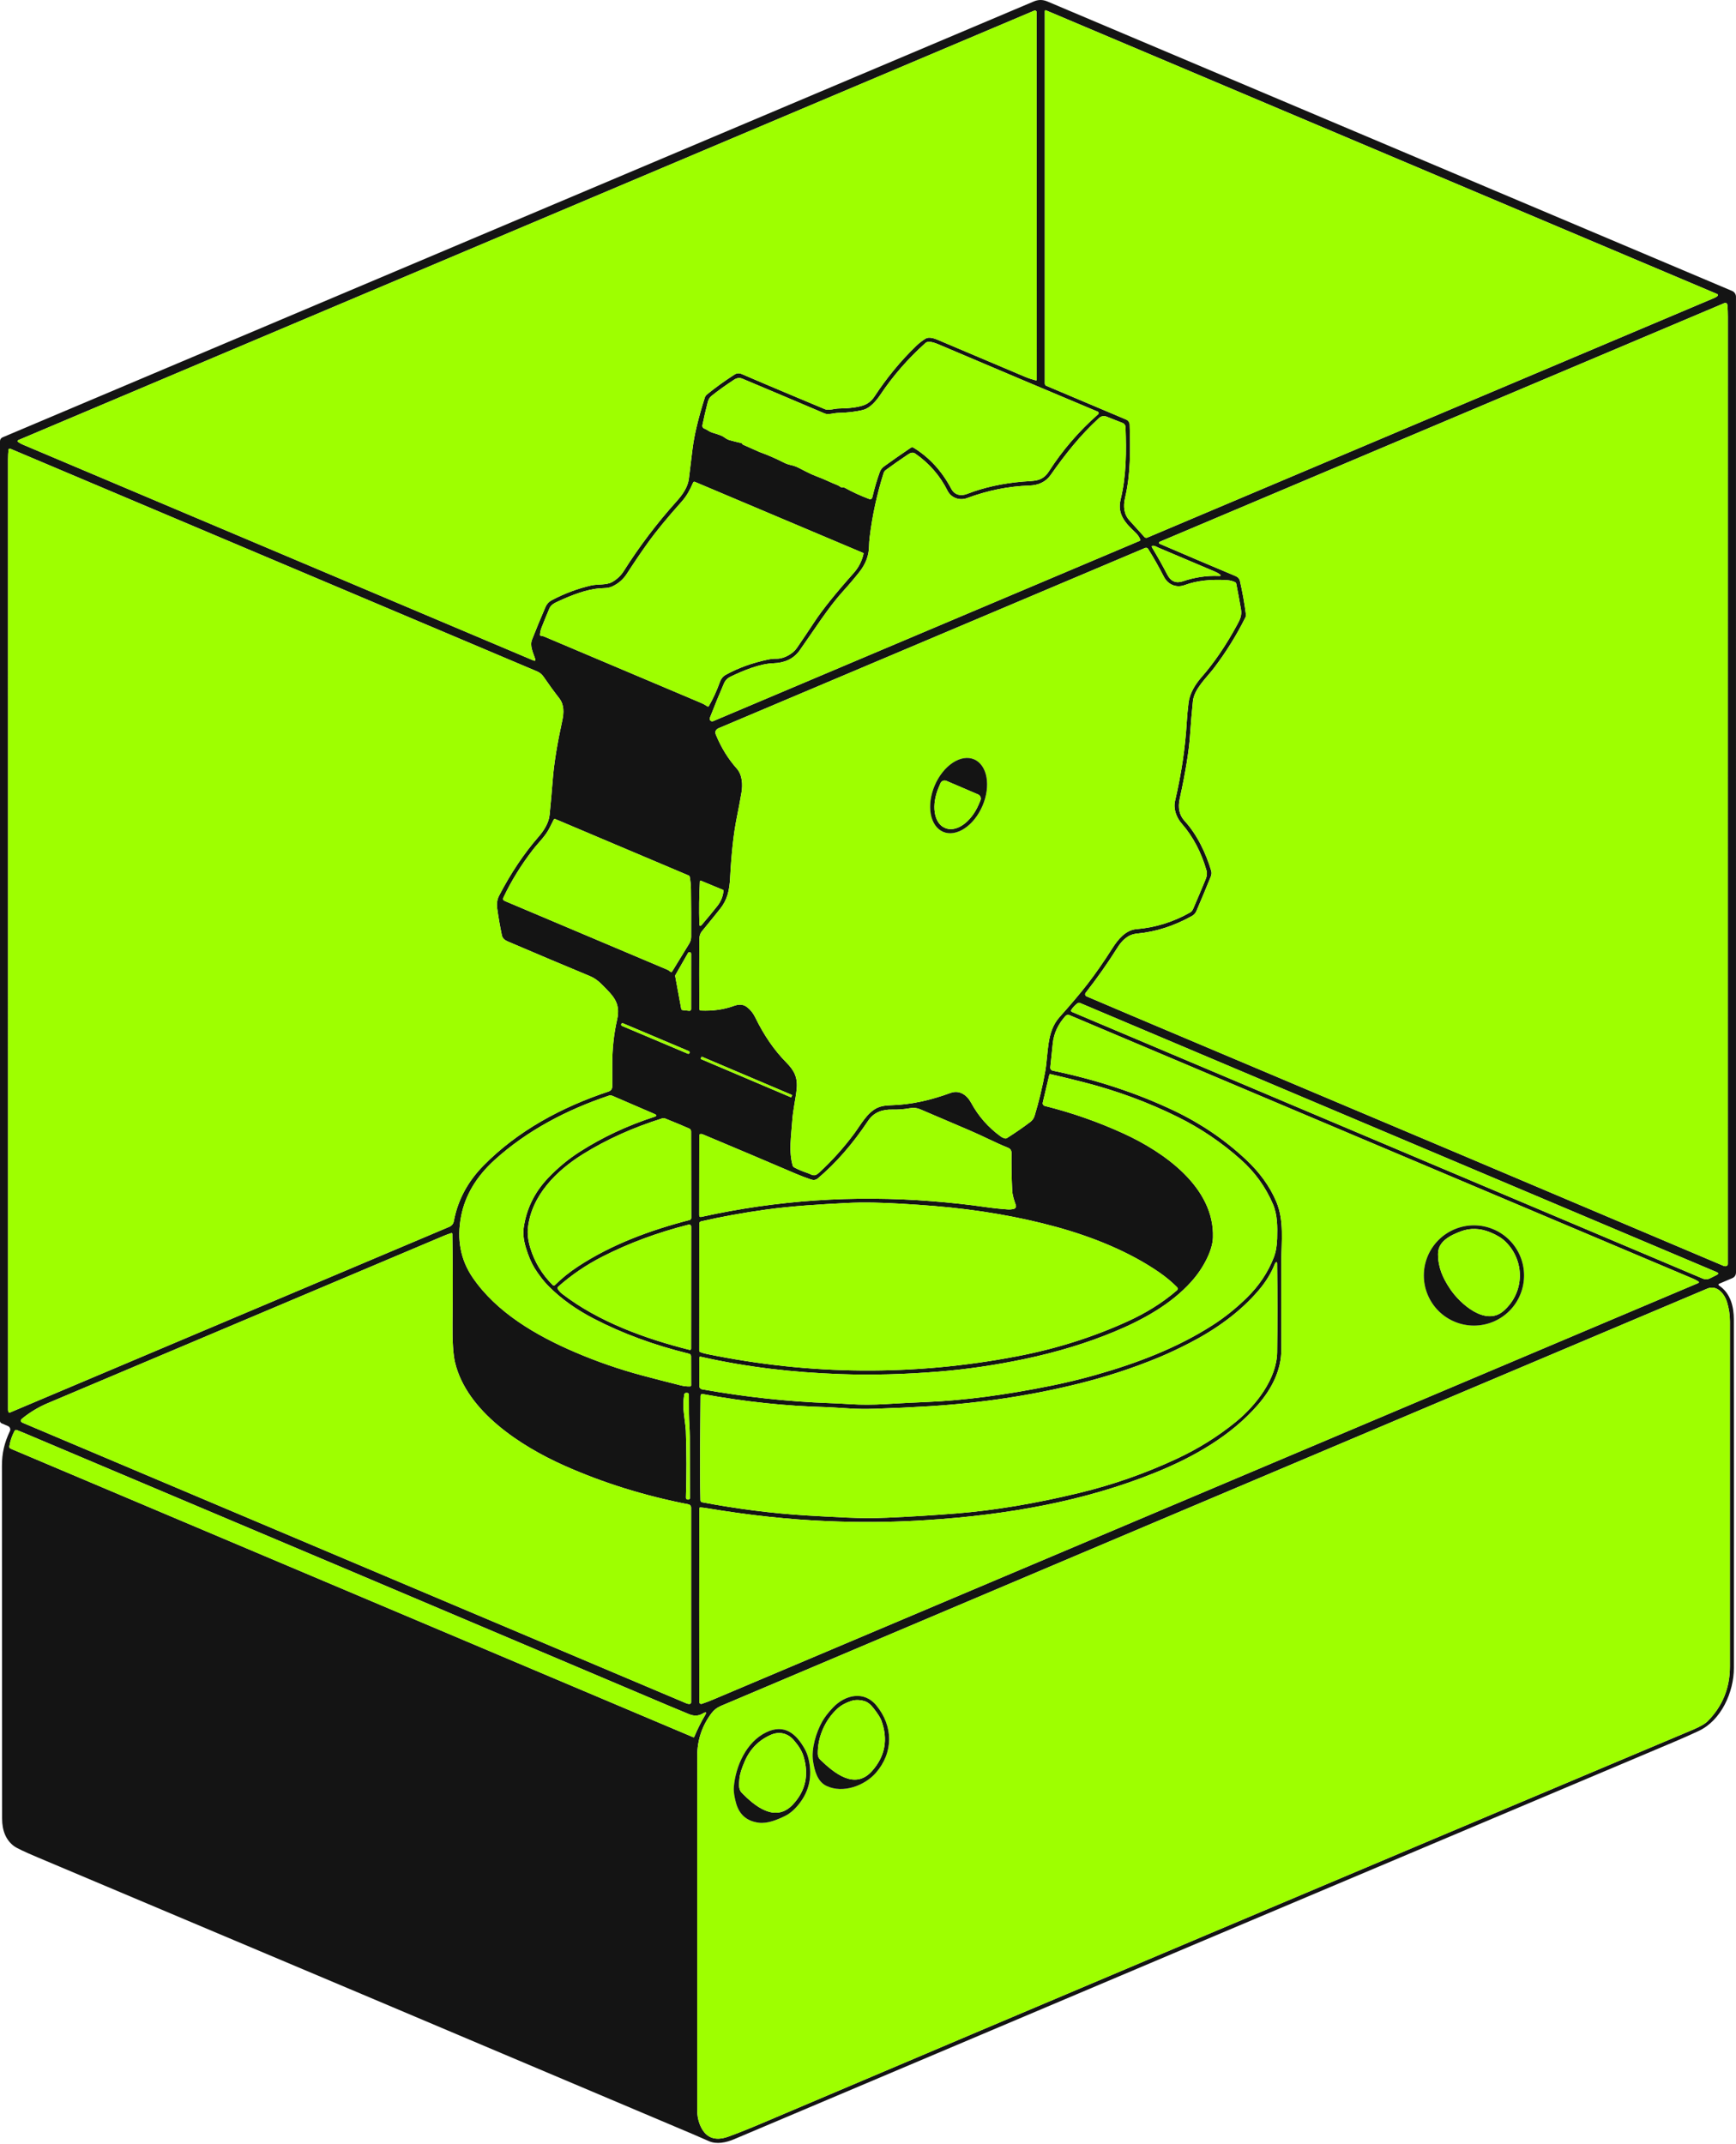 <?xml version="1.0" encoding="UTF-8"?> <svg xmlns="http://www.w3.org/2000/svg" width="230" height="284" viewBox="0 0 230 284" fill="none"> <path d="M227.778 170.303C229.28 171.321 229.716 173.085 229.716 174.817C229.73 189.647 229.732 205.021 229.722 220.939C229.719 224.15 228.037 227.893 225.065 229.285C224.018 229.776 222.907 230.269 221.735 230.763C180.257 248.259 138.769 265.794 97.27 283.367C96.191 283.822 94.94 284.08 93.904 283.619C93.151 283.282 92.44 282.972 91.77 282.69C62.414 270.259 33.492 258.043 5.004 246.041C3.244 245.3 2.192 244.799 1.847 244.539C0.801 243.748 0.278 242.528 0.278 240.879C0.273 224.501 0.266 208.938 0.257 194.189C0.254 192.491 0.581 191.11 1.312 189.573C1.341 189.513 1.357 189.447 1.36 189.38C1.363 189.314 1.352 189.247 1.329 189.185C1.305 189.122 1.269 189.065 1.223 189.017C1.177 188.968 1.122 188.93 1.06 188.904L0.206 188.537C0.145 188.511 0.093 188.467 0.056 188.412C0.02 188.357 5.91889e-05 188.292 8.56578e-08 188.226V58.436C-5.96807e-05 58.329 0.031 58.225 0.09 58.137C0.148 58.048 0.232 57.979 0.329 57.938C45.984 38.648 91.535 19.396 136.982 0.185C137.567 -0.063 138.159 -0.062 138.757 0.19C168.932 12.951 199.176 25.735 229.489 38.542C229.639 38.605 229.768 38.712 229.858 38.849C229.949 38.986 229.997 39.146 229.997 39.311C229.992 82.245 229.993 125.318 230 168.531C230 168.916 229.824 169.181 229.473 169.326C228.926 169.549 228.369 169.786 227.799 170.038C227.633 170.113 227.626 170.201 227.778 170.303ZM98.234 49.531C101.915 51.118 105.629 52.669 109.308 54.208C109.782 54.406 110.571 54.117 111.12 54.112C112.516 54.096 113.599 53.959 114.368 53.702C114.979 53.498 115.478 53.1 115.867 52.508C117.494 50.03 119.334 47.8 121.388 45.817C121.74 45.476 122.146 45.159 122.607 44.866C123.07 44.575 123.774 44.821 124.243 45.019C128.264 46.717 132.105 48.342 135.764 49.895C136.214 50.086 136.698 50.249 137.218 50.385C137.312 50.408 137.36 50.371 137.36 50.275L137.346 1.617C137.346 1.58 137.337 1.543 137.319 1.51C137.301 1.477 137.275 1.449 137.244 1.428C137.213 1.408 137.177 1.395 137.14 1.391C137.102 1.388 137.065 1.394 137.03 1.408L2.428 58.297C2.405 58.307 2.384 58.323 2.369 58.344C2.353 58.364 2.344 58.389 2.341 58.414C2.338 58.44 2.342 58.466 2.353 58.49C2.364 58.513 2.381 58.533 2.402 58.548C2.603 58.689 2.815 58.806 3.036 58.899C25.436 68.372 47.976 77.899 70.656 87.481C70.904 87.586 70.985 87.511 70.899 87.256C70.629 86.45 70.163 85.553 70.492 84.721C71.039 83.328 71.631 81.89 72.27 80.407C72.442 80.009 72.716 79.711 73.092 79.513C74.751 78.633 76.483 77.982 78.289 77.561C79.192 77.349 80.338 77.542 81.127 77.087C81.757 76.725 82.262 76.245 82.64 75.647C84.695 72.396 87.028 69.316 89.642 66.407C90.413 65.547 91.138 64.543 91.275 63.376C91.419 62.137 91.58 60.822 91.757 59.432C91.989 57.592 92.53 55.339 93.379 52.674C93.433 52.502 93.528 52.362 93.663 52.254C94.829 51.307 96.056 50.423 97.345 49.6C97.476 49.517 97.625 49.467 97.78 49.455C97.935 49.443 98.091 49.469 98.234 49.531ZM149.63 56.047C149.652 56.106 149.663 56.168 149.665 56.232C149.759 59.654 149.804 62.781 149.06 65.943C148.792 67.076 148.897 68.134 149.663 68.966C150.325 69.689 150.979 70.412 151.625 71.135C151.671 71.186 151.731 71.221 151.797 71.236C151.863 71.251 151.932 71.245 151.995 71.218C177.008 60.649 202.062 50.061 227.159 39.453C227.313 39.386 227.449 39.299 227.569 39.19C227.587 39.174 227.6 39.154 227.608 39.132C227.615 39.11 227.617 39.086 227.613 39.062C227.609 39.039 227.6 39.017 227.585 38.999C227.57 38.98 227.551 38.966 227.529 38.957L138.61 1.379C138.487 1.325 138.425 1.366 138.425 1.502V50.8C138.425 50.866 138.445 50.931 138.481 50.986C138.518 51.042 138.57 51.085 138.631 51.11C142.067 52.553 145.595 54.044 149.215 55.584C149.415 55.67 149.554 55.824 149.63 56.047ZM156.407 137.263C181.4 147.802 205.369 157.936 228.313 167.666C228.52 167.753 228.685 167.75 228.809 167.655C228.842 167.629 228.869 167.596 228.887 167.559C228.906 167.521 228.916 167.48 228.916 167.438C228.908 125.225 228.91 83.398 228.921 41.956C228.921 41.429 228.903 40.936 228.867 40.475C228.842 40.154 228.681 40.056 228.383 40.181L153.633 71.772C153.608 71.783 153.586 71.8 153.57 71.823C153.555 71.846 153.546 71.872 153.546 71.9C153.546 71.927 153.554 71.954 153.569 71.977C153.584 72 153.605 72.019 153.631 72.029C156.958 73.463 160.314 74.89 163.7 76.311C164.018 76.443 164.213 76.669 164.284 76.991C164.616 78.454 164.879 79.931 165.071 81.422C165.086 81.541 165.066 81.656 165.012 81.765C163.84 84.123 162.45 86.361 160.844 88.48C159.893 89.735 158.214 91.24 158.046 92.887C157.892 94.368 157.764 95.877 157.66 97.412C157.519 99.511 157.064 102.312 156.295 105.816C156.032 107.012 156.248 107.988 156.943 108.743C158.608 110.553 159.778 113.037 160.463 115.335C160.54 115.586 160.523 115.848 160.413 116.119C159.781 117.676 159.149 119.191 158.517 120.666C158.39 120.964 158.188 121.189 157.912 121.34C155.505 122.671 153.183 123.423 150.618 123.67C149.411 123.787 148.634 124.593 148.032 125.552C146.749 127.59 145.349 129.578 143.834 131.515C143.805 131.551 143.785 131.594 143.775 131.64C143.766 131.686 143.767 131.733 143.779 131.779C143.79 131.824 143.812 131.866 143.843 131.901C143.873 131.937 143.911 131.965 143.954 131.983C147.922 133.677 152.073 135.437 156.407 137.263ZM106.82 62.484C107.283 62.725 107.748 62.934 108.215 63.111C108.742 63.307 109.212 63.502 109.626 63.694C110.085 63.907 110.551 64.107 111.024 64.294C111.067 64.31 111.163 64.371 111.313 64.476C111.418 64.551 111.535 64.582 111.664 64.567C111.756 64.555 111.85 64.573 111.932 64.618C112.901 65.159 113.964 65.649 115.12 66.088C115.367 66.181 115.52 66.1 115.581 65.844C115.858 64.666 116.182 63.564 116.553 62.538C116.664 62.231 116.859 61.975 117.139 61.772C118.262 60.96 119.439 60.139 120.671 59.309C120.724 59.273 120.786 59.254 120.849 59.252C120.913 59.251 120.975 59.268 121.03 59.301C123.116 60.579 124.781 62.389 126.023 64.731C126.478 65.59 127.298 65.751 128.16 65.416C130.364 64.563 132.816 64.023 135.515 63.796C136.985 63.673 138.072 63.836 138.969 62.436C140.761 59.642 142.937 57.119 145.496 54.867C145.533 54.833 145.556 54.787 145.561 54.738C145.565 54.688 145.551 54.639 145.52 54.599C145.495 54.567 145.463 54.542 145.424 54.524C138.568 51.647 131.661 48.729 124.703 45.771C124.194 45.557 123.075 45.019 122.609 45.437C120.28 47.531 118.294 49.807 116.652 52.267C116.122 53.062 115.297 54.042 114.4 54.283C113.468 54.531 112.33 54.669 110.984 54.698C110.467 54.711 109.728 54.971 109.26 54.773C105.641 53.233 102.017 51.7 98.386 50.176C98.001 50.015 97.623 50.056 97.254 50.299C96.122 51.04 95.13 51.752 94.276 52.436C94.028 52.636 93.858 52.916 93.765 53.276C93.511 54.258 93.276 55.276 93.058 56.331C93.04 56.42 93.054 56.512 93.098 56.591C93.141 56.67 93.212 56.732 93.296 56.765C93.486 56.84 93.667 56.936 93.84 57.054C94.02 57.177 94.216 57.268 94.426 57.327C94.794 57.429 95.146 57.545 95.481 57.675C95.683 57.754 95.874 57.861 96.054 57.997C96.254 58.147 96.473 58.254 96.71 58.318C97.217 58.455 97.72 58.581 98.218 58.696C98.248 58.703 98.274 58.718 98.295 58.741C98.315 58.761 98.33 58.783 98.341 58.808C98.36 58.853 98.393 58.885 98.437 58.904L100.601 59.865C100.643 59.885 100.686 59.902 100.729 59.916C101.722 60.272 102.747 60.718 103.805 61.255C104.12 61.416 104.446 61.533 104.785 61.606C105.135 61.683 105.461 61.796 105.763 61.946C106.141 62.133 106.494 62.313 106.82 62.484ZM128.109 65.986C127.129 66.35 126.012 65.949 125.541 65.012C124.545 63.02 123.117 61.377 121.257 60.082C120.933 59.858 120.596 60.002 120.307 60.195C119.275 60.88 118.291 61.57 117.353 62.265C117.221 62.362 117.123 62.5 117.072 62.658C116.192 65.434 115.576 68.266 115.222 71.154C115.172 71.562 115.143 71.987 115.134 72.426C115.111 73.607 114.685 74.722 113.857 75.77C113.168 76.641 112.453 77.483 111.712 78.297C109.699 80.514 107.832 83.5 105.955 86.14C105.101 87.342 103.88 87.81 102.456 87.859C100.641 87.92 98.475 88.825 96.796 89.631C96.382 89.829 96.088 90.13 95.915 90.533C95.276 92.01 94.653 93.529 94.046 95.093C94.016 95.172 94.016 95.259 94.047 95.338C94.079 95.416 94.138 95.48 94.215 95.516C94.308 95.561 94.402 95.562 94.499 95.521C112.968 87.71 131.803 79.75 151.004 71.641C151.036 71.627 151.061 71.602 151.074 71.57C151.087 71.538 151.087 71.502 151.074 71.47C150.929 71.122 150.721 70.82 150.45 70.565C149.138 69.328 147.992 68.155 148.466 66.184C149.237 63.004 149.237 59.836 149.119 56.58C149.108 56.311 148.978 56.127 148.728 56.029C148.019 55.748 147.315 55.47 146.616 55.193C146.241 55.045 145.894 55.117 145.577 55.408C143.084 57.691 141.121 60.192 139.196 62.926C138.535 63.866 137.555 64.278 136.377 64.318C133.603 64.411 130.847 64.967 128.109 65.986ZM67.314 124.725C66.91 124.553 66.586 124.342 66.49 123.878C66.242 122.69 66.035 121.502 65.871 120.315C65.785 119.69 65.873 119.128 66.133 118.628C67.683 115.652 69.421 113.058 71.349 110.845C72.059 110.031 72.707 109.016 72.817 107.937C72.972 106.37 73.115 104.774 73.245 103.15C73.409 101.081 73.825 98.519 74.493 95.465C74.725 94.408 74.758 93.35 74.094 92.496C73.383 91.582 72.688 90.627 72.008 89.631C71.798 89.325 71.505 89.085 71.162 88.94L1.352 59.434C1.329 59.425 1.304 59.42 1.28 59.422C1.255 59.423 1.23 59.431 1.209 59.443C1.187 59.456 1.169 59.473 1.155 59.494C1.142 59.515 1.133 59.538 1.13 59.563C1.087 59.959 1.066 60.375 1.066 60.811C1.073 102.77 1.074 144.752 1.068 186.756C1.068 186.865 1.092 186.969 1.138 187.069C1.15 187.096 1.172 187.117 1.199 187.127C1.226 187.138 1.256 187.137 1.283 187.126C21.935 178.397 41.344 170.194 59.509 162.517C59.858 162.371 60.066 162.112 60.133 161.741C60.649 158.981 61.957 156.534 64.056 154.399C68.589 149.786 74.426 146.648 80.632 144.586C80.951 144.479 81.113 144.254 81.117 143.911C81.124 142.983 81.125 142.048 81.119 141.105C81.109 139.004 81.323 136.989 81.762 135.06C82.281 132.77 81.149 131.844 79.724 130.395C79.234 129.894 78.717 129.531 78.174 129.306C74.743 127.883 71.123 126.356 67.314 124.725ZM114.373 73.253L92.086 63.839C91.965 63.787 91.877 63.821 91.824 63.941C91.398 64.897 91.021 65.652 90.314 66.444C88.384 68.604 86.885 70.432 85.816 71.928C84.887 73.227 83.964 74.589 83.044 76.013C82.571 76.749 81.928 77.306 81.114 77.684C80.597 77.925 80.048 77.896 79.494 77.936C77.714 78.059 75.772 78.822 74.027 79.623C73.545 79.845 73.012 80.075 72.79 80.597C72.424 81.454 72.076 82.306 71.746 83.154C71.631 83.451 71.563 83.757 71.542 84.073C71.537 84.165 71.579 84.215 71.671 84.22C71.82 84.231 71.966 84.266 72.107 84.327C79.058 87.274 85.965 90.194 92.828 93.088C93.153 93.223 93.454 93.386 93.733 93.575C93.747 93.585 93.764 93.591 93.781 93.595C93.798 93.598 93.815 93.598 93.832 93.594C93.849 93.59 93.865 93.583 93.879 93.573C93.892 93.563 93.904 93.55 93.912 93.535C94.475 92.56 94.963 91.495 95.377 90.341C95.53 89.912 95.782 89.6 96.132 89.403C97.767 88.493 99.626 87.817 101.709 87.376C102.111 87.293 102.514 87.252 102.919 87.256C103.902 87.267 105.069 86.576 105.562 85.856C106.342 84.719 107.125 83.555 107.91 82.364C108.965 80.761 110.697 78.607 113.107 75.901C113.769 75.158 114.204 74.301 114.411 73.328C114.414 73.313 114.412 73.297 114.405 73.284C114.399 73.27 114.387 73.259 114.373 73.253ZM153.465 72.543C153.266 72.458 153.007 72.289 152.792 72.292C152.593 72.292 152.544 72.378 152.648 72.551C153.349 73.706 154.018 74.896 154.653 76.121C155.119 77.018 155.813 77.31 156.734 76.996C158.306 76.462 159.89 76.229 161.486 76.297C161.786 76.31 161.814 76.228 161.569 76.053C161.398 75.93 161.202 75.822 160.98 75.727C158.337 74.611 155.831 73.55 153.465 72.543ZM106.919 155.36C107.591 155.58 107.832 155.971 108.531 155.325C110.261 153.726 111.812 151.998 113.185 150.142C114.06 148.958 114.896 147.355 116.277 146.725C116.695 146.534 117.246 146.43 117.932 146.412C120.783 146.337 123.322 145.721 125.943 144.773C127.118 144.348 128.104 145.047 128.666 146.085C129.623 147.854 130.925 149.337 132.572 150.533C132.749 150.661 132.939 150.75 133.143 150.798C133.237 150.821 133.325 150.807 133.408 150.755C134.479 150.08 135.512 149.367 136.508 148.616C136.776 148.412 136.971 148.134 137.07 147.81C137.658 145.869 138.128 143.904 138.481 141.914C138.912 139.485 138.629 136.688 140.358 134.752C141.917 133.006 143.162 131.532 144.093 130.329C145.134 128.984 146.232 127.406 147.387 125.592C148.102 124.468 149.119 123.198 150.559 123.078C153.067 122.873 155.443 122.135 157.687 120.864C157.898 120.743 158.016 120.54 158.107 120.325C158.625 119.128 159.163 117.852 159.722 116.499C159.906 116.055 159.949 115.667 159.853 115.335C159.155 112.896 158.064 110.825 156.581 109.12C155.861 108.296 155.432 107.168 155.684 106.081C156.516 102.511 157.028 99.083 157.221 95.797C157.276 94.864 157.359 93.953 157.47 93.066C157.62 91.864 158.346 90.659 159.151 89.741C160.84 87.818 162.415 85.51 163.877 82.814C164.265 82.102 164.56 81.561 164.413 80.694C164.227 79.61 164.019 78.487 163.789 77.323C163.769 77.228 163.717 77.159 163.631 77.117C163.317 76.967 162.971 76.879 162.595 76.854C160.396 76.71 158.524 76.924 156.98 77.497C155.85 77.917 154.739 77.457 154.185 76.372C153.542 75.112 152.85 73.891 152.11 72.709C152.069 72.645 152.007 72.597 151.935 72.574C151.863 72.551 151.786 72.555 151.716 72.584C131.696 81.043 112.868 88.998 95.232 96.451C94.806 96.631 94.682 96.934 94.86 97.361C95.572 99.064 96.451 100.496 97.61 101.805C98.359 102.654 98.41 103.945 98.239 104.968C98.057 106.035 97.849 107.145 97.615 108.298C97.194 110.385 96.898 113.051 96.729 116.296C96.643 117.929 96.37 119.182 95.409 120.387C94.647 121.342 93.85 122.325 93.018 123.335C92.683 123.739 92.646 124.176 92.646 124.674C92.635 127.446 92.636 130.44 92.648 133.657C92.649 133.711 92.671 133.763 92.709 133.802C92.746 133.841 92.798 133.863 92.852 133.865C94.453 133.93 95.893 133.73 97.171 133.266C97.789 133.041 98.4 132.969 98.959 133.397C99.418 133.749 99.781 134.199 100.049 134.749C101.206 137.132 102.577 139.125 104.164 140.728C105.241 141.815 105.709 142.741 105.543 144.313C105.396 145.697 105.056 147.031 104.959 148.484C104.831 150.423 104.47 152.581 105.032 154.436C105.056 154.515 105.111 154.582 105.184 154.621C105.736 154.917 106.314 155.164 106.919 155.36ZM91.232 115.969L73.582 108.504C73.482 108.462 73.406 108.489 73.355 108.587C73.19 108.903 73.023 109.235 72.854 109.583C72.281 110.762 71.365 111.57 70.581 112.588C69.022 114.612 67.728 116.712 66.698 118.888C66.597 119.102 66.656 119.255 66.875 119.348L88.402 128.446C88.488 128.482 88.568 128.527 88.643 128.583L88.825 128.719C88.92 128.789 88.998 128.774 89.061 128.674L91.318 124.99C91.481 124.722 91.568 124.415 91.57 124.103C91.582 121.944 91.574 119.824 91.545 117.744C91.538 117.227 91.484 116.696 91.382 116.151C91.366 116.064 91.316 116.003 91.232 115.969ZM95.794 117.878L92.871 116.668C92.78 116.631 92.731 116.661 92.726 116.759C92.626 118.612 92.603 120.482 92.656 122.368C92.665 122.699 92.778 122.739 92.994 122.489C93.717 121.648 94.401 120.82 95.047 120.004C95.515 119.413 95.786 118.74 95.859 117.985C95.861 117.963 95.856 117.94 95.844 117.921C95.833 117.902 95.815 117.887 95.794 117.878ZM91.57 126.347C91.57 126.298 91.554 126.25 91.524 126.211C91.495 126.172 91.453 126.144 91.405 126.131C91.358 126.118 91.308 126.121 91.262 126.14C91.217 126.159 91.179 126.192 91.154 126.235L89.484 129.158C89.457 129.204 89.448 129.257 89.457 129.308L90.252 133.627C90.261 133.674 90.285 133.717 90.32 133.749C90.355 133.782 90.4 133.802 90.448 133.807L91.323 133.898C91.354 133.901 91.385 133.897 91.415 133.887C91.444 133.877 91.471 133.862 91.494 133.841C91.517 133.82 91.536 133.794 91.548 133.766C91.561 133.737 91.567 133.706 91.567 133.675L91.57 126.347ZM142.048 134.056L225.598 169.369C225.92 169.504 226.236 169.494 226.549 169.337L227.454 168.881C227.718 168.749 227.713 168.626 227.44 168.512L143.1 132.864C142.972 132.811 142.852 132.826 142.741 132.91C142.434 133.143 142.172 133.419 141.954 133.737C141.856 133.882 141.887 133.988 142.048 134.056ZM155.553 147.132C159.096 148.819 162.273 150.977 165.082 153.606C166.899 155.308 168.233 157.155 169.082 159.149C170.156 161.671 169.768 164.472 169.757 167.138C169.741 170.974 169.743 174.824 169.762 178.686C169.778 181.508 168.48 183.977 166.691 186.052C163.117 190.189 158.131 193.024 153.033 195.08C143.553 198.907 133.362 200.668 122.933 201.348C118.955 201.609 115.062 201.678 111.257 201.555C110.746 201.538 110.211 201.519 109.65 201.496C104.604 201.296 99.244 200.721 93.57 199.771C93.329 199.73 93.078 199.701 92.817 199.683C92.705 199.676 92.648 199.729 92.648 199.841C92.638 208.395 92.637 216.919 92.646 225.413C92.646 225.469 92.656 225.521 92.678 225.571C92.702 225.627 92.746 225.671 92.801 225.696C92.856 225.72 92.918 225.722 92.975 225.703C93.502 225.524 94.016 225.329 94.517 225.116C137.941 206.758 181.418 188.379 224.95 169.979C225.123 169.906 225.13 169.819 224.969 169.719C224.76 169.591 224.535 169.476 224.294 169.374C197.837 158.197 170.303 146.562 141.692 134.471C141.6 134.432 141.498 134.422 141.401 134.445C141.304 134.467 141.216 134.519 141.151 134.594C140.224 135.651 139.63 136.787 139.477 138.238C139.365 139.298 139.255 140.354 139.148 141.405C139.139 141.5 139.165 141.595 139.221 141.671C139.278 141.748 139.36 141.801 139.453 141.82C145.287 143.03 150.653 144.801 155.553 147.132ZM91.364 139.475C91.382 139.431 91.383 139.382 91.365 139.338C91.347 139.294 91.312 139.259 91.268 139.24L82.547 135.556C82.525 135.547 82.502 135.542 82.478 135.542C82.455 135.542 82.431 135.546 82.41 135.555C82.388 135.564 82.368 135.577 82.351 135.594C82.334 135.61 82.321 135.63 82.312 135.652L82.308 135.662C82.289 135.705 82.289 135.755 82.307 135.799C82.325 135.843 82.359 135.878 82.403 135.897L91.124 139.581C91.146 139.59 91.169 139.595 91.193 139.595C91.217 139.595 91.24 139.59 91.262 139.582C91.284 139.573 91.303 139.56 91.32 139.543C91.337 139.527 91.35 139.507 91.359 139.485L91.364 139.475ZM104.928 145.123C104.936 145.106 104.936 145.086 104.929 145.068C104.922 145.05 104.908 145.036 104.89 145.029L93.016 139.988C92.998 139.981 92.978 139.98 92.96 139.988C92.942 139.995 92.928 140.009 92.921 140.026L92.846 140.204C92.838 140.222 92.838 140.241 92.845 140.259C92.852 140.277 92.866 140.291 92.884 140.299L104.758 145.339C104.776 145.347 104.796 145.347 104.814 145.34C104.831 145.332 104.846 145.318 104.853 145.301L104.928 145.123ZM159.888 166.745C159.359 167.825 158.68 168.83 157.85 169.76C155.162 172.766 151.411 174.833 147.676 176.386C144.018 177.907 140.028 179.121 135.705 180.028C131.892 180.827 128.138 181.379 124.443 181.682C119.87 182.059 115.479 182.171 111.27 182.02C105.042 181.798 98.922 181.101 92.82 179.714C92.799 179.71 92.776 179.71 92.755 179.715C92.734 179.719 92.714 179.729 92.697 179.743C92.68 179.756 92.666 179.774 92.657 179.793C92.648 179.813 92.643 179.835 92.643 179.856L92.651 183.618C92.652 183.717 92.687 183.813 92.751 183.889C92.814 183.965 92.902 184.016 92.999 184.033C98.752 185.056 104.388 185.666 109.907 185.862C110.823 185.894 111.759 185.941 112.716 186.004C114.11 186.095 115.635 186.091 117.289 185.993C119.153 185.881 121.014 185.786 122.872 185.709C127.766 185.504 133.268 184.779 139.378 183.535C141.333 183.137 143.261 182.669 145.162 182.13C150.763 180.542 156.003 178.523 160.672 175.527C162.261 174.508 163.767 173.299 165.192 171.902C166.802 170.322 167.991 168.547 168.758 166.576C169.031 165.873 169.181 165.032 169.208 164.054C169.251 162.49 169.254 160.919 168.654 159.513C167.679 157.235 166.258 155.266 164.391 153.604C161.839 151.33 159.051 149.446 156.027 147.952C152.127 146.022 148.009 144.499 143.673 143.384C142.188 143.002 140.689 142.636 139.178 142.286C139.092 142.266 139.039 142.299 139.02 142.385L138.152 146.061C138.13 146.155 138.146 146.253 138.195 146.335C138.245 146.416 138.325 146.475 138.417 146.498C142.001 147.392 145.472 148.606 148.83 150.139C154.209 152.594 160.919 157.28 160.702 163.915C160.675 164.746 160.404 165.69 159.888 166.745ZM61.087 161.13C60.503 164.175 61.013 166.873 62.618 169.224C65.777 173.848 71.004 176.906 76.249 179.147C79.126 180.377 82.076 181.396 85.098 182.204C86.762 182.649 88.464 183.087 90.204 183.519C90.613 183.619 91.013 183.664 91.406 183.653C91.517 183.651 91.571 183.595 91.57 183.484L91.561 179.664C91.561 179.584 91.535 179.507 91.486 179.445C91.438 179.383 91.37 179.339 91.294 179.321C86.672 178.195 82.458 176.643 78.651 174.667C76.325 173.459 74.359 172.052 72.752 170.448C72.363 170.059 72.004 169.647 71.676 169.213C71.342 168.776 71.059 168.368 70.827 167.99C70.376 167.253 69.983 166.322 69.649 165.197C69.362 164.224 69.276 163.349 69.392 162.571C69.761 160.095 70.824 157.931 72.581 156.078C73.871 154.718 75.273 153.553 76.787 152.584C79.809 150.647 83.115 149.098 86.704 147.938C87.038 147.829 87.044 147.705 86.723 147.566L81.149 145.162C80.99 145.093 80.813 145.085 80.651 145.14C75.157 146.982 69.85 149.732 65.526 153.66C63.1 155.864 61.62 158.354 61.087 161.13ZM133.541 152.032C131.849 151.355 130.229 150.49 128.5 149.754C125.967 148.675 123.769 147.737 121.905 146.937C121.484 146.757 121.023 146.712 120.524 146.803C119.774 146.937 119.013 146.996 118.24 146.98C116.882 146.953 115.771 147.33 114.995 148.495C112.967 151.539 110.75 154.075 108.344 156.105C108.094 156.315 107.797 156.362 107.452 156.246C106.754 156.011 106.062 155.746 105.374 155.451C101.285 153.702 97.197 151.971 93.109 150.26C93.018 150.222 92.926 150.206 92.833 150.211C92.782 150.214 92.735 150.236 92.7 150.273C92.665 150.31 92.646 150.359 92.646 150.41L92.635 160.975C92.635 161.164 92.728 161.238 92.914 161.197C102.89 158.987 113.078 158.294 123.48 159.117C126 159.315 128.336 159.57 130.486 159.882C131.493 160.027 132.511 160.135 133.539 160.206C133.808 160.224 134.074 160.198 134.337 160.129C134.385 160.116 134.431 160.093 134.47 160.061C134.51 160.03 134.542 159.991 134.566 159.947C134.59 159.902 134.604 159.854 134.609 159.803C134.613 159.753 134.607 159.703 134.591 159.655C134.363 158.991 134.139 158.386 134.104 157.663C134.023 155.964 133.994 154.324 134.015 152.744C134.021 152.398 133.863 152.161 133.541 152.032ZM77.261 152.867C73.735 155.055 70.428 158.332 69.944 162.648C69.856 163.434 69.96 164.317 70.257 165.299C70.817 167.161 71.803 168.798 73.215 170.212C73.258 170.255 73.317 170.279 73.377 170.279C73.438 170.279 73.496 170.255 73.539 170.212C74.421 169.33 75.442 168.509 76.602 167.749C81.028 164.849 86.091 162.97 91.374 161.604C91.434 161.588 91.487 161.553 91.524 161.503C91.562 161.454 91.583 161.393 91.583 161.331L91.564 149.877C91.564 149.795 91.54 149.716 91.496 149.647C91.451 149.579 91.387 149.525 91.312 149.491C90.359 149.072 89.304 148.632 88.148 148.171C88.005 148.114 87.859 148.109 87.711 148.155C83.861 149.362 80.378 150.933 77.261 152.867ZM153.641 168.584C149.646 165.805 144.704 163.834 140.01 162.544C134.989 161.162 129.594 160.234 123.825 159.759C122.481 159.649 121.005 159.546 119.396 159.451C116.947 159.307 114.44 159.229 112.076 159.358C108.579 159.545 104.981 159.741 101.42 160.236C98.418 160.655 95.58 161.17 92.908 161.781C92.731 161.822 92.643 161.932 92.643 162.113L92.638 178.911C92.638 178.954 92.65 178.995 92.674 179.03C92.697 179.065 92.73 179.092 92.769 179.107C93.044 179.21 93.335 179.293 93.642 179.356C107.365 182.176 121.062 182.279 134.733 179.664C139.925 178.671 144.828 177.122 149.44 175.015C151.732 173.969 153.949 172.63 155.922 170.932C156.081 170.795 156.087 170.651 155.938 170.501C155.269 169.825 154.503 169.186 153.641 168.584ZM74.479 171.385C79.248 175.064 85.465 177.337 91.366 178.812C91.389 178.818 91.414 178.818 91.438 178.813C91.461 178.808 91.484 178.797 91.503 178.782C91.522 178.767 91.537 178.748 91.548 178.727C91.558 178.705 91.564 178.681 91.564 178.657L91.575 162.469C91.575 162.43 91.566 162.391 91.549 162.356C91.531 162.32 91.506 162.289 91.475 162.265C91.444 162.241 91.408 162.224 91.37 162.216C91.332 162.207 91.292 162.208 91.254 162.217C87.132 163.256 83.32 164.669 79.818 166.456C77.658 167.557 75.697 168.892 73.936 170.461C73.898 170.494 73.873 170.539 73.865 170.589C73.858 170.638 73.867 170.689 73.893 170.732C74.044 170.981 74.24 171.199 74.479 171.385ZM74.712 194.119C68.972 191.554 61.868 186.96 60.297 180.518C60.036 179.45 59.921 177.679 59.951 175.203C59.999 171.258 59.992 167.336 59.93 163.438C59.929 163.422 59.925 163.407 59.917 163.393C59.91 163.379 59.899 163.366 59.886 163.357C59.873 163.348 59.859 163.342 59.843 163.339C59.827 163.336 59.811 163.337 59.796 163.342C59.453 163.447 59.126 163.566 58.813 163.698C41.326 171.086 23.825 178.479 6.311 185.878C5.129 186.378 4.015 187.045 2.969 187.881C2.655 188.131 2.683 188.333 3.052 188.488C32.244 200.823 61.553 213.21 90.98 225.652C91.107 225.705 91.239 225.726 91.377 225.713C91.43 225.708 91.479 225.683 91.514 225.644C91.55 225.604 91.57 225.552 91.57 225.499L91.567 199.683C91.567 199.587 91.533 199.494 91.471 199.42C91.41 199.345 91.324 199.295 91.229 199.276C85.359 198.134 79.853 196.415 74.712 194.119ZM92.809 184.946C92.78 189.551 92.689 194.165 92.796 198.714C92.799 198.876 92.88 198.973 93.039 199.003C97.754 199.892 102.321 200.47 106.743 200.738C108.476 200.841 110.28 200.937 112.154 201.024C113.998 201.11 115.789 201.115 117.528 201.04C120.721 200.901 123.798 200.712 126.759 200.473C131.765 200.071 137.186 199.164 143.025 197.75C147.446 196.681 151.738 195.176 155.901 193.236C158.75 191.908 161.353 190.284 163.711 188.365C166.391 186.183 169.16 182.636 169.205 179.131C169.252 175.445 169.251 171.519 169.203 167.353C169.201 167.176 169.134 167.146 169.002 167.262C168.966 167.29 168.94 167.327 168.924 167.371C168.44 168.61 167.724 169.787 166.774 170.903C164.247 173.872 160.999 176.148 157.572 177.915C156.138 178.654 154.79 179.286 153.526 179.811C151.734 180.552 149.92 181.218 148.085 181.811C146.397 182.355 144.682 182.844 142.939 183.278C136.61 184.854 130.021 185.852 123.172 186.272C120.769 186.42 118.341 186.533 115.889 186.612C114.72 186.649 113.644 186.637 112.663 186.577C110.829 186.461 109.736 186.398 109.383 186.389C104.103 186.255 98.688 185.683 93.138 184.67C92.919 184.631 92.809 184.723 92.809 184.946ZM192.831 184.794C157.939 199.543 125.493 213.272 95.495 225.981C95 226.19 94.593 226.507 94.274 226.932C93.01 228.606 92.377 230.499 92.375 232.611C92.372 247.735 92.371 263.371 92.373 279.52C92.373 280.178 92.479 280.787 92.691 281.346C93.375 283.142 94.649 283.7 96.515 283.022C97.782 282.561 99.226 281.987 100.847 281.298C138.96 265.117 180.091 247.733 224.241 229.146C225.233 228.728 225.904 228.343 226.254 227.989C228.212 226.011 229.191 223.6 229.191 220.755C229.19 205.432 229.191 190.199 229.194 175.053C229.194 174.187 229.067 173.338 228.814 172.504C228.477 171.388 227.478 170.153 226.185 170.699C215.223 175.331 204.105 180.029 192.831 184.794ZM91.275 187.268C91.266 186.382 91.263 185.536 91.267 184.729C91.267 184.701 91.262 184.673 91.251 184.647C91.241 184.62 91.225 184.596 91.205 184.576C91.185 184.556 91.162 184.54 91.135 184.529C91.109 184.518 91.081 184.512 91.053 184.512H90.908C90.758 184.512 90.672 184.587 90.648 184.735C90.514 185.566 90.503 186.414 90.614 187.278C90.774 188.531 90.858 189.27 90.865 189.495C90.967 192.415 90.971 195.379 90.876 198.384C90.874 198.45 90.897 198.514 90.941 198.562C90.986 198.61 91.047 198.639 91.112 198.641C91.14 198.641 91.169 198.641 91.197 198.641C91.337 198.633 91.406 198.558 91.406 198.419C91.403 195.756 91.397 193.051 91.39 190.304C91.387 189.289 91.283 188.277 91.275 187.268ZM88.498 225.906C60.631 214.09 32.172 202.051 3.122 189.79C2.824 189.663 2.529 189.544 2.238 189.434C2.101 189.382 1.997 189.421 1.928 189.551C1.583 190.192 1.355 190.867 1.242 191.576C1.217 191.733 1.279 191.842 1.427 191.905L91.861 230.129C91.883 230.137 91.908 230.137 91.93 230.128C91.952 230.119 91.97 230.102 91.979 230.08C92.406 229.052 92.877 228.105 93.393 227.24C93.655 226.802 93.567 226.713 93.128 226.972C92.517 227.333 91.95 227.336 91.272 227.06C90.38 226.696 89.455 226.311 88.498 225.906Z" fill="#141414"></path> <path d="M109.304 54.208C105.625 52.669 101.911 51.118 98.23 49.531C98.087 49.469 97.931 49.443 97.776 49.455C97.621 49.467 97.472 49.517 97.341 49.6C96.052 50.423 94.825 51.307 93.659 52.254C93.523 52.362 93.429 52.502 93.375 52.674C92.526 55.339 91.985 57.592 91.753 59.432C91.576 60.822 91.415 62.137 91.271 63.376C91.134 64.543 90.409 65.547 89.638 66.407C87.024 69.316 84.691 72.396 82.636 75.647C82.258 76.245 81.753 76.725 81.123 77.087C80.333 77.542 79.187 77.349 78.285 77.561C76.479 77.982 74.746 78.633 73.088 79.513C72.712 79.711 72.438 80.009 72.266 80.407C71.627 81.89 71.034 83.328 70.488 84.721C70.159 85.553 70.625 86.45 70.895 87.256C70.981 87.511 70.9 87.586 70.652 87.481C47.972 77.899 25.432 68.372 3.032 58.899C2.811 58.806 2.599 58.689 2.398 58.548C2.376 58.533 2.36 58.513 2.349 58.49C2.338 58.466 2.334 58.44 2.337 58.414C2.339 58.389 2.349 58.364 2.364 58.344C2.38 58.323 2.401 58.307 2.424 58.297L137.026 1.408C137.061 1.394 137.098 1.388 137.136 1.391C137.173 1.395 137.209 1.408 137.24 1.428C137.271 1.449 137.297 1.477 137.315 1.51C137.333 1.543 137.342 1.58 137.342 1.617L137.355 50.275C137.355 50.371 137.308 50.408 137.214 50.385C136.694 50.249 136.209 50.086 135.76 49.895C132.1 48.342 128.26 46.717 124.239 45.019C123.77 44.821 123.066 44.575 122.603 44.866C122.142 45.159 121.736 45.476 121.384 45.817C119.33 47.8 117.49 50.03 115.863 52.508C115.474 53.1 114.974 53.498 114.364 53.702C113.595 53.959 112.512 54.096 111.116 54.112C110.567 54.117 109.778 54.406 109.304 54.208Z" fill="#9EFF00"></path> <path d="M149.627 56.047C149.55 55.824 149.412 55.67 149.212 55.584C145.592 54.044 142.064 52.553 138.628 51.11C138.567 51.085 138.515 51.042 138.478 50.986C138.442 50.931 138.422 50.866 138.422 50.8V1.502C138.422 1.366 138.483 1.325 138.607 1.379L227.525 38.957C227.547 38.966 227.567 38.98 227.581 38.999C227.596 39.017 227.606 39.039 227.61 39.062C227.614 39.086 227.612 39.11 227.604 39.132C227.597 39.154 227.583 39.174 227.566 39.19C227.446 39.299 227.309 39.386 227.156 39.453C202.059 50.061 177.004 60.649 151.991 71.218C151.929 71.245 151.86 71.251 151.794 71.236C151.727 71.221 151.667 71.186 151.622 71.135C150.976 70.412 150.321 69.689 149.659 68.966C148.893 68.134 148.789 67.076 149.057 65.943C149.801 62.781 149.756 59.654 149.662 56.232C149.66 56.168 149.648 56.106 149.627 56.047Z" fill="#9EFF00"></path> <path d="M156.412 137.263C152.078 135.437 147.927 133.677 143.959 131.983C143.916 131.965 143.877 131.937 143.847 131.901C143.817 131.866 143.795 131.824 143.783 131.779C143.771 131.733 143.77 131.686 143.78 131.64C143.789 131.594 143.809 131.551 143.838 131.515C145.354 129.578 146.753 127.59 148.036 125.552C148.639 124.593 149.415 123.787 150.623 123.67C153.188 123.423 155.509 122.671 157.916 121.34C158.193 121.189 158.395 120.964 158.521 120.666C159.153 119.191 159.785 117.676 160.417 116.119C160.528 115.848 160.545 115.586 160.468 115.335C159.782 113.037 158.612 110.553 156.947 108.743C156.253 107.988 156.037 107.012 156.299 105.816C157.068 102.312 157.524 99.511 157.665 97.412C157.768 95.877 157.897 94.368 158.05 92.887C158.219 91.24 159.898 89.735 160.848 88.48C162.455 86.361 163.844 84.123 165.017 81.765C165.07 81.656 165.09 81.541 165.076 81.422C164.883 79.931 164.621 78.454 164.289 76.991C164.217 76.669 164.023 76.443 163.705 76.311C160.319 74.89 156.962 73.463 153.635 72.029C153.61 72.019 153.588 72 153.573 71.977C153.558 71.954 153.55 71.927 153.551 71.9C153.551 71.872 153.559 71.846 153.575 71.823C153.59 71.8 153.612 71.783 153.638 71.772L228.387 40.181C228.685 40.056 228.847 40.154 228.872 40.475C228.908 40.936 228.925 41.429 228.925 41.956C228.915 83.398 228.913 125.225 228.92 167.438C228.92 167.48 228.91 167.521 228.892 167.559C228.873 167.596 228.846 167.629 228.813 167.655C228.69 167.75 228.525 167.753 228.318 167.666C205.374 157.936 181.405 147.802 156.412 137.263Z" fill="#9EFF00"></path> <path d="M106.824 62.484C106.498 62.313 106.145 62.133 105.767 61.946C105.465 61.796 105.139 61.683 104.79 61.606C104.45 61.533 104.124 61.416 103.81 61.255C102.751 60.718 101.726 60.272 100.733 59.916C100.69 59.902 100.648 59.885 100.605 59.865L98.441 58.904C98.397 58.885 98.365 58.853 98.345 58.808C98.334 58.783 98.319 58.761 98.299 58.741C98.278 58.718 98.252 58.703 98.222 58.696C97.724 58.581 97.221 58.455 96.714 58.318C96.477 58.254 96.258 58.147 96.058 57.997C95.878 57.861 95.687 57.754 95.485 57.675C95.15 57.545 94.798 57.429 94.43 57.327C94.22 57.268 94.024 57.177 93.844 57.054C93.671 56.936 93.49 56.84 93.301 56.765C93.216 56.732 93.146 56.67 93.102 56.591C93.058 56.512 93.044 56.42 93.062 56.331C93.28 55.276 93.516 54.258 93.769 53.276C93.862 52.916 94.032 52.636 94.281 52.436C95.134 51.752 96.126 51.04 97.258 50.299C97.627 50.056 98.005 50.015 98.391 50.176C102.021 51.7 105.646 53.233 109.264 54.773C109.732 54.971 110.471 54.711 110.988 54.698C112.334 54.669 113.473 54.531 114.404 54.283C115.301 54.042 116.126 53.062 116.656 52.267C118.298 49.807 120.284 47.53 122.614 45.437C123.079 45.019 124.199 45.557 124.707 45.771C131.665 48.729 138.572 51.647 145.428 54.524C145.468 54.542 145.5 54.567 145.525 54.599C145.555 54.638 145.569 54.688 145.565 54.737C145.56 54.787 145.537 54.833 145.501 54.867C142.941 57.119 140.765 59.642 138.973 62.436C138.076 63.836 136.989 63.673 135.519 63.796C132.82 64.023 130.368 64.563 128.164 65.416C127.302 65.751 126.482 65.59 126.027 64.731C124.785 62.389 123.12 60.579 121.034 59.301C120.979 59.268 120.917 59.251 120.853 59.252C120.79 59.254 120.728 59.273 120.675 59.309C119.443 60.139 118.266 60.96 117.143 61.772C116.863 61.975 116.668 62.231 116.557 62.538C116.186 63.564 115.862 64.666 115.585 65.844C115.524 66.1 115.371 66.181 115.125 66.088C113.968 65.649 112.905 65.159 111.936 64.618C111.854 64.573 111.76 64.555 111.668 64.567C111.54 64.582 111.423 64.551 111.317 64.476C111.167 64.371 111.071 64.31 111.028 64.294C110.555 64.107 110.089 63.907 109.63 63.694C109.216 63.502 108.746 63.307 108.219 63.111C107.752 62.934 107.287 62.725 106.824 62.484Z" fill="#9EFF00"></path> <path d="M125.541 65.012C126.012 65.949 127.129 66.35 128.109 65.986C130.847 64.967 133.603 64.411 136.377 64.318C137.555 64.278 138.535 63.866 139.196 62.926C141.121 60.192 143.084 57.691 145.577 55.408C145.894 55.117 146.241 55.045 146.615 55.193C147.315 55.47 148.019 55.748 148.728 56.029C148.978 56.127 149.108 56.311 149.119 56.58C149.237 59.836 149.237 63.004 148.466 66.184C147.992 68.155 149.138 69.328 150.45 70.565C150.721 70.82 150.929 71.122 151.073 71.47C151.087 71.502 151.087 71.538 151.074 71.57C151.061 71.602 151.036 71.627 151.004 71.641C131.803 79.75 112.968 87.71 94.498 95.521C94.402 95.562 94.308 95.561 94.215 95.516C94.138 95.48 94.079 95.416 94.047 95.338C94.016 95.259 94.016 95.172 94.046 95.093C94.653 93.529 95.276 92.01 95.915 90.533C96.088 90.13 96.382 89.829 96.796 89.631C98.475 88.825 100.641 87.92 102.456 87.859C103.88 87.81 105.101 87.342 105.955 86.14C107.832 83.5 109.698 80.514 111.712 78.297C112.453 77.483 113.168 76.641 113.857 75.77C114.685 74.722 115.11 73.607 115.134 72.426C115.143 71.987 115.172 71.562 115.222 71.154C115.575 68.266 116.192 65.434 117.072 62.658C117.123 62.5 117.221 62.362 117.353 62.265C118.29 61.57 119.275 60.88 120.307 60.195C120.596 60.002 120.933 59.858 121.257 60.082C123.117 61.377 124.545 63.02 125.541 65.012Z" fill="#9EFF00"></path> <path d="M66.487 123.878C66.583 124.342 66.907 124.553 67.311 124.725C71.12 126.356 74.74 127.883 78.171 129.306C78.714 129.531 79.23 129.894 79.721 130.395C81.146 131.844 82.278 132.77 81.759 135.06C81.32 136.989 81.105 139.004 81.116 141.105C81.121 142.048 81.121 142.983 81.114 143.911C81.11 144.254 80.948 144.479 80.629 144.586C74.422 146.648 68.586 149.786 64.053 154.399C61.953 156.534 60.646 158.981 60.13 161.741C60.062 162.112 59.854 162.371 59.506 162.517C41.341 170.194 21.932 178.397 1.279 187.126C1.253 187.137 1.223 187.138 1.196 187.127C1.169 187.117 1.147 187.096 1.135 187.069C1.088 186.969 1.065 186.865 1.065 186.756C1.071 144.752 1.07 102.77 1.062 60.811C1.062 60.375 1.084 59.959 1.127 59.563C1.13 59.538 1.138 59.515 1.152 59.494C1.166 59.473 1.184 59.456 1.206 59.443C1.227 59.431 1.252 59.423 1.276 59.422C1.301 59.42 1.326 59.425 1.349 59.434L71.159 88.94C71.501 89.085 71.795 89.325 72.005 89.631C72.685 90.627 73.38 91.582 74.091 92.496C74.754 93.35 74.722 94.408 74.489 95.465C73.822 98.519 73.406 101.081 73.242 103.15C73.111 104.774 72.969 106.37 72.813 107.937C72.704 109.016 72.056 110.031 71.346 110.845C69.418 113.058 67.68 115.652 66.13 118.628C65.87 119.128 65.782 119.69 65.868 120.315C66.032 121.502 66.238 122.69 66.487 123.878Z" fill="#9EFF00"></path> <path d="M92.084 63.839L114.371 73.253C114.385 73.259 114.396 73.27 114.403 73.284C114.41 73.297 114.412 73.313 114.408 73.328C114.201 74.301 113.767 75.158 113.105 75.901C110.695 78.607 108.963 80.761 107.908 82.364C107.122 83.555 106.339 84.719 105.559 85.856C105.067 86.576 103.899 87.267 102.917 87.256C102.512 87.252 102.108 87.293 101.707 87.376C99.624 87.817 97.764 88.493 96.129 89.403C95.779 89.6 95.528 89.912 95.374 90.341C94.96 91.495 94.472 92.56 93.91 93.535C93.901 93.55 93.89 93.563 93.876 93.573C93.862 93.583 93.847 93.59 93.83 93.594C93.813 93.598 93.795 93.598 93.778 93.595C93.761 93.591 93.745 93.585 93.73 93.575C93.452 93.386 93.15 93.223 92.825 93.088C85.962 90.194 79.055 87.274 72.105 84.327C71.963 84.266 71.818 84.231 71.668 84.22C71.577 84.215 71.534 84.165 71.54 84.073C71.561 83.757 71.629 83.451 71.743 83.154C72.073 82.306 72.421 81.454 72.787 80.597C73.009 80.075 73.542 79.845 74.024 79.623C75.77 78.822 77.711 78.059 79.492 77.936C80.046 77.896 80.595 77.925 81.112 77.684C81.925 77.306 82.569 76.749 83.042 76.013C83.961 74.589 84.885 73.227 85.813 71.927C86.882 70.432 88.382 68.604 90.311 66.444C91.018 65.652 91.396 64.897 91.821 63.941C91.875 63.821 91.962 63.787 92.084 63.839Z" fill="#9EFF00"></path> <path d="M153.463 72.543C155.83 73.55 158.335 74.611 160.979 75.727C161.2 75.822 161.397 75.93 161.568 76.053C161.813 76.228 161.785 76.31 161.485 76.297C159.889 76.229 158.305 76.462 156.733 76.996C155.812 77.31 155.118 77.018 154.652 76.121C154.017 74.896 153.348 73.706 152.647 72.551C152.543 72.378 152.591 72.292 152.791 72.292C153.006 72.289 153.265 72.458 153.463 72.543Z" fill="#9EFF00"></path> <path d="M106.922 155.36C106.317 155.164 105.738 154.917 105.187 154.621C105.113 154.582 105.058 154.515 105.034 154.436C104.472 152.581 104.833 150.423 104.962 148.484C105.058 147.031 105.398 145.697 105.545 144.313C105.711 142.741 105.243 141.815 104.167 140.728C102.58 139.125 101.208 137.132 100.051 134.749C99.784 134.199 99.42 133.749 98.962 133.397C98.402 132.969 97.791 133.041 97.173 133.266C95.895 133.73 94.455 133.93 92.854 133.865C92.8 133.863 92.749 133.841 92.711 133.802C92.673 133.763 92.651 133.711 92.651 133.657C92.638 130.44 92.637 127.446 92.648 124.674C92.648 124.176 92.686 123.739 93.02 123.335C93.852 122.325 94.649 121.342 95.411 120.387C96.372 119.182 96.645 117.929 96.731 116.296C96.901 113.051 97.196 110.385 97.617 108.298C97.851 107.145 98.059 106.035 98.241 104.968C98.413 103.945 98.362 102.654 97.612 101.805C96.453 100.496 95.575 99.064 94.862 97.361C94.684 96.934 94.808 96.631 95.234 96.451C112.87 88.998 131.698 81.043 151.718 72.584C151.788 72.555 151.866 72.551 151.938 72.574C152.01 72.597 152.071 72.645 152.112 72.709C152.853 73.891 153.544 75.112 154.187 76.372C154.741 77.457 155.852 77.917 156.982 77.497C158.526 76.924 160.398 76.71 162.597 76.854C162.974 76.879 163.319 76.966 163.633 77.117C163.719 77.159 163.771 77.228 163.791 77.323C164.021 78.487 164.229 79.61 164.415 80.694C164.562 81.561 164.268 82.102 163.879 82.814C162.418 85.51 160.842 87.818 159.154 89.741C158.348 90.659 157.622 91.864 157.472 93.066C157.362 93.953 157.279 94.864 157.223 95.797C157.03 99.083 156.518 102.511 155.686 106.081C155.435 107.168 155.863 108.296 156.583 109.12C158.067 110.825 159.157 112.896 159.855 115.335C159.952 115.667 159.908 116.055 159.724 116.499C159.165 117.852 158.627 119.128 158.109 120.325C158.018 120.54 157.901 120.743 157.689 120.864C155.445 122.135 153.07 122.873 150.562 123.078C149.121 123.198 148.104 124.468 147.389 125.592C146.234 127.406 145.136 128.984 144.096 130.329C143.164 131.532 141.919 133.006 140.361 134.752C138.631 136.688 138.915 139.485 138.484 141.914C138.13 143.904 137.66 145.869 137.073 147.81C136.974 148.134 136.778 148.412 136.51 148.616C135.514 149.367 134.481 150.08 133.41 150.755C133.328 150.807 133.239 150.821 133.145 150.798C132.941 150.75 132.751 150.661 132.574 150.533C130.927 149.337 129.625 147.854 128.668 146.085C128.106 145.047 127.12 144.348 125.945 144.773C123.324 145.721 120.786 146.337 117.934 146.412C117.249 146.43 116.697 146.534 116.279 146.725C114.898 147.355 114.062 148.958 113.187 150.142C111.814 151.998 110.263 153.726 108.533 155.325C107.835 155.971 107.594 155.58 106.922 155.36ZM124.951 110.187C125.366 110.365 125.831 110.417 126.318 110.34C126.805 110.263 127.305 110.059 127.79 109.74C128.274 109.42 128.734 108.991 129.143 108.477C129.551 107.962 129.9 107.373 130.17 106.743C130.716 105.471 130.906 104.107 130.698 102.953C130.491 101.799 129.904 100.948 129.065 100.589C128.65 100.411 128.185 100.359 127.698 100.436C127.211 100.512 126.711 100.716 126.226 101.036C125.742 101.356 125.282 101.785 124.873 102.299C124.465 102.813 124.116 103.402 123.846 104.032C123.3 105.305 123.11 106.669 123.318 107.823C123.525 108.977 124.112 109.827 124.951 110.187Z" fill="#9EFF00"></path> <path d="M124.95 110.187C124.111 109.827 123.524 108.977 123.316 107.823C123.109 106.669 123.299 105.305 123.844 104.032C124.115 103.402 124.464 102.813 124.872 102.299C125.281 101.785 125.74 101.356 126.225 101.036C126.71 100.716 127.21 100.512 127.697 100.436C128.184 100.359 128.648 100.411 129.064 100.589C129.902 100.948 130.49 101.799 130.697 102.953C130.905 104.107 130.715 105.471 130.169 106.743C129.899 107.373 129.55 107.962 129.141 108.477C128.733 108.991 128.273 109.42 127.788 109.74C127.304 110.059 126.804 110.263 126.317 110.34C125.83 110.417 125.365 110.365 124.95 110.187ZM129.585 105.235L125.387 103.436C125.315 103.405 125.237 103.389 125.159 103.388C125.08 103.387 125.003 103.401 124.93 103.43C124.857 103.459 124.79 103.502 124.734 103.557C124.678 103.612 124.633 103.677 124.602 103.749L124.361 104.314C123.882 105.433 123.696 106.624 123.846 107.626C123.995 108.627 124.468 109.356 125.159 109.653L125.24 109.688C125.582 109.835 125.968 109.871 126.376 109.794C126.783 109.718 127.204 109.53 127.614 109.242C128.025 108.954 128.416 108.571 128.767 108.115C129.117 107.659 129.42 107.139 129.657 106.585L129.898 106.02C129.929 105.948 129.946 105.87 129.947 105.792C129.948 105.713 129.933 105.635 129.904 105.563C129.875 105.49 129.832 105.423 129.777 105.367C129.723 105.311 129.657 105.266 129.585 105.235Z" fill="#141414"></path> <path d="M129.587 105.235C129.659 105.266 129.724 105.311 129.779 105.367C129.834 105.423 129.877 105.49 129.906 105.563C129.935 105.635 129.95 105.713 129.949 105.792C129.948 105.87 129.931 105.948 129.9 106.02L129.659 106.585C129.422 107.139 129.119 107.659 128.768 108.115C128.418 108.571 128.026 108.954 127.616 109.242C127.206 109.53 126.785 109.718 126.377 109.794C125.97 109.871 125.584 109.835 125.241 109.688L125.161 109.653C124.47 109.356 123.997 108.627 123.847 107.626C123.698 106.624 123.883 105.433 124.363 104.314L124.604 103.749C124.635 103.677 124.68 103.612 124.736 103.557C124.792 103.502 124.859 103.459 124.931 103.43C125.004 103.401 125.082 103.387 125.161 103.388C125.239 103.389 125.316 103.405 125.389 103.436L129.587 105.235Z" fill="#9EFF00"></path> <path d="M73.581 108.504L91.23 115.969C91.314 116.003 91.364 116.064 91.38 116.151C91.482 116.696 91.537 117.227 91.544 117.744C91.572 119.824 91.58 121.944 91.568 124.103C91.566 124.415 91.479 124.722 91.316 124.99L89.059 128.674C88.996 128.774 88.918 128.789 88.823 128.719L88.641 128.583C88.566 128.527 88.486 128.482 88.4 128.446L66.874 119.348C66.654 119.255 66.595 119.102 66.697 118.888C67.727 116.712 69.021 114.612 70.579 112.588C71.364 111.57 72.279 110.762 72.852 109.583C73.022 109.235 73.189 108.903 73.353 108.587C73.405 108.489 73.481 108.462 73.581 108.504Z" fill="#9EFF00"></path> <path d="M95.791 117.878C95.812 117.887 95.829 117.902 95.841 117.921C95.853 117.94 95.858 117.963 95.855 117.985C95.782 118.74 95.512 119.413 95.044 120.004C94.398 120.82 93.713 121.648 92.99 122.489C92.774 122.739 92.662 122.699 92.653 122.368C92.6 120.482 92.623 118.612 92.723 116.759C92.728 116.661 92.776 116.631 92.867 116.668L95.791 117.878Z" fill="#9EFF00"></path> <path d="M91.569 126.347L91.566 133.675C91.566 133.706 91.56 133.737 91.548 133.766C91.535 133.794 91.517 133.82 91.494 133.841C91.471 133.862 91.444 133.877 91.414 133.887C91.385 133.897 91.354 133.901 91.323 133.898L90.447 133.807C90.4 133.802 90.355 133.782 90.32 133.749C90.284 133.717 90.261 133.674 90.252 133.627L89.456 129.308C89.447 129.257 89.457 129.204 89.483 129.158L91.154 126.235C91.178 126.192 91.216 126.159 91.262 126.14C91.307 126.121 91.357 126.118 91.405 126.131C91.452 126.144 91.494 126.172 91.524 126.211C91.553 126.25 91.569 126.298 91.569 126.347Z" fill="#9EFF00"></path> <path d="M225.598 169.369L142.048 134.056C141.887 133.988 141.856 133.882 141.954 133.737C142.172 133.419 142.434 133.143 142.741 132.91C142.852 132.826 142.972 132.811 143.1 132.864L227.441 168.512C227.714 168.626 227.718 168.749 227.454 168.881L226.549 169.337C226.237 169.494 225.92 169.504 225.598 169.369Z" fill="#9EFF00"></path> <path d="M155.554 147.132C150.654 144.801 145.288 143.03 139.454 141.82C139.361 141.801 139.278 141.748 139.222 141.671C139.166 141.595 139.14 141.5 139.149 141.405C139.256 140.354 139.366 139.298 139.478 138.238C139.631 136.787 140.225 135.651 141.152 134.594C141.217 134.519 141.305 134.467 141.402 134.445C141.499 134.422 141.601 134.432 141.693 134.471C170.304 146.562 197.838 158.197 224.295 169.374C224.536 169.476 224.761 169.591 224.97 169.719C225.131 169.819 225.124 169.906 224.951 169.979C181.419 188.379 137.941 206.758 94.518 225.116C94.017 225.329 93.503 225.524 92.976 225.703C92.919 225.722 92.857 225.72 92.802 225.696C92.746 225.671 92.703 225.627 92.679 225.571C92.657 225.521 92.647 225.469 92.647 225.413C92.638 216.919 92.639 208.395 92.649 199.841C92.649 199.729 92.706 199.676 92.818 199.683C93.079 199.701 93.329 199.73 93.57 199.771C99.245 200.721 104.605 201.296 109.651 201.496C110.212 201.519 110.747 201.538 111.258 201.555C115.063 201.678 118.956 201.609 122.934 201.348C133.363 200.668 143.553 198.907 153.034 195.08C158.132 193.024 163.118 190.189 166.692 186.052C168.481 183.977 169.779 181.508 169.763 178.686C169.744 174.824 169.742 170.974 169.758 167.138C169.769 164.472 170.157 161.671 169.083 159.149C168.233 157.155 166.9 155.308 165.083 153.606C162.273 150.977 159.097 148.819 155.554 147.132ZM201.922 168.956C201.922 167.195 201.223 165.506 199.977 164.261C198.732 163.016 197.043 162.316 195.282 162.316C193.521 162.316 191.832 163.016 190.587 164.261C189.342 165.506 188.642 167.195 188.642 168.956C188.642 169.828 188.814 170.692 189.147 171.497C189.481 172.303 189.97 173.035 190.587 173.652C191.203 174.268 191.935 174.757 192.741 175.091C193.547 175.425 194.41 175.596 195.282 175.596C196.154 175.596 197.018 175.425 197.823 175.091C198.629 174.757 199.361 174.268 199.977 173.652C200.594 173.035 201.083 172.303 201.417 171.497C201.751 170.692 201.922 169.828 201.922 168.956Z" fill="#9EFF00"></path> <path d="M91.269 139.24L82.548 135.556C82.457 135.518 82.352 135.56 82.313 135.652L82.309 135.661C82.27 135.753 82.313 135.858 82.404 135.897L91.126 139.581C91.217 139.619 91.322 139.576 91.361 139.485L91.365 139.475C91.403 139.384 91.361 139.279 91.269 139.24Z" fill="#9EFF00"></path> <path d="M104.894 145.029L93.02 139.988C92.983 139.973 92.941 139.99 92.925 140.026L92.85 140.204C92.834 140.241 92.851 140.283 92.888 140.299L104.762 145.339C104.799 145.355 104.842 145.338 104.857 145.301L104.933 145.123C104.948 145.087 104.931 145.044 104.894 145.029Z" fill="#9EFF00"></path> <path d="M159.885 166.745C160.401 165.69 160.672 164.746 160.699 163.915C160.916 157.28 154.206 152.594 148.827 150.139C145.47 148.606 141.999 147.392 138.415 146.498C138.322 146.475 138.242 146.416 138.193 146.335C138.143 146.253 138.128 146.155 138.15 146.061L139.017 142.385C139.037 142.299 139.089 142.266 139.175 142.286C140.687 142.636 142.185 143.002 143.671 143.384C148.006 144.499 152.124 146.022 156.024 147.952C159.048 149.446 161.836 151.33 164.389 153.604C166.256 155.266 167.677 157.235 168.651 159.513C169.251 160.919 169.248 162.49 169.206 164.054C169.179 165.032 169.029 165.873 168.756 166.576C167.988 168.547 166.799 170.322 165.189 171.902C163.765 173.299 162.258 174.508 160.67 175.527C156 178.523 150.76 180.542 145.159 182.13C143.258 182.669 141.33 183.137 139.376 183.535C133.266 184.779 127.764 185.504 122.869 185.709C121.011 185.786 119.15 185.881 117.287 185.993C115.632 186.091 114.108 186.095 112.714 186.004C111.757 185.941 110.821 185.894 109.905 185.862C104.386 185.666 98.75 185.056 92.997 184.033C92.9 184.016 92.812 183.965 92.748 183.889C92.685 183.813 92.65 183.717 92.649 183.618L92.641 179.856C92.641 179.835 92.645 179.813 92.655 179.793C92.664 179.774 92.678 179.756 92.695 179.743C92.712 179.729 92.731 179.719 92.753 179.715C92.774 179.71 92.796 179.71 92.817 179.714C98.919 181.101 105.04 181.798 111.268 182.02C115.477 182.171 119.868 182.059 124.441 181.682C128.136 181.379 131.89 180.827 135.702 180.028C140.026 179.121 144.016 177.907 147.673 176.386C151.408 174.833 155.16 172.766 157.848 169.76C158.678 168.83 159.357 167.825 159.885 166.745Z" fill="#9EFF00"></path> <path d="M61.085 161.13C61.619 158.354 63.099 155.864 65.524 153.66C69.848 149.732 75.155 146.982 80.649 145.14C80.811 145.085 80.989 145.093 81.147 145.162L86.722 147.566C87.043 147.705 87.037 147.829 86.703 147.938C83.114 149.098 79.808 150.647 76.786 152.584C75.272 153.553 73.87 154.718 72.579 156.078C70.823 157.931 69.76 160.095 69.391 162.571C69.275 163.349 69.36 164.224 69.648 165.197C69.981 166.322 70.374 167.253 70.826 167.99C71.058 168.368 71.341 168.776 71.674 169.213C72.003 169.647 72.362 170.059 72.751 170.448C74.357 172.052 76.323 173.459 78.649 174.667C82.457 176.643 86.671 178.194 91.292 179.321C91.368 179.339 91.436 179.383 91.485 179.445C91.534 179.507 91.56 179.584 91.56 179.664L91.568 183.484C91.57 183.595 91.515 183.651 91.405 183.653C91.012 183.664 90.611 183.619 90.203 183.519C88.462 183.087 86.76 182.649 85.097 182.204C82.075 181.396 79.125 180.377 76.248 179.147C71.002 176.906 65.776 173.848 62.617 169.224C61.012 166.873 60.501 164.175 61.085 161.13Z" fill="#9EFF00"></path> <path d="M133.539 152.032C133.86 152.161 134.018 152.398 134.013 152.744C133.992 154.324 134.021 155.963 134.101 157.663C134.136 158.386 134.361 158.991 134.589 159.655C134.605 159.703 134.611 159.753 134.606 159.803C134.602 159.854 134.588 159.902 134.564 159.947C134.54 159.991 134.507 160.03 134.468 160.061C134.428 160.093 134.383 160.116 134.334 160.129C134.072 160.198 133.806 160.224 133.537 160.206C132.508 160.135 131.491 160.027 130.484 159.882C128.333 159.57 125.998 159.315 123.477 159.117C113.076 158.294 102.888 158.987 92.911 161.197C92.726 161.238 92.633 161.164 92.633 160.975L92.644 150.41C92.644 150.359 92.663 150.31 92.698 150.273C92.733 150.236 92.78 150.214 92.831 150.211C92.924 150.206 93.016 150.222 93.107 150.26C97.194 151.971 101.283 153.702 105.372 155.451C106.059 155.746 106.752 156.011 107.45 156.246C107.794 156.362 108.092 156.315 108.342 156.104C110.748 154.075 112.965 151.539 114.992 148.495C115.769 147.33 116.88 146.953 118.237 146.98C119.01 146.996 119.772 146.937 120.521 146.803C121.021 146.712 121.482 146.757 121.903 146.937C123.766 147.737 125.965 148.675 128.498 149.754C130.227 150.49 131.847 151.355 133.539 152.032Z" fill="#9EFF00"></path> <path d="M69.944 162.648C70.429 158.332 73.735 155.055 77.261 152.867C80.378 150.933 83.861 149.362 87.712 148.155C87.86 148.109 88.005 148.114 88.148 148.171C89.305 148.632 90.36 149.072 91.313 149.491C91.388 149.525 91.451 149.579 91.496 149.647C91.541 149.716 91.565 149.795 91.564 149.877L91.583 161.331C91.583 161.393 91.563 161.454 91.525 161.503C91.487 161.553 91.434 161.588 91.374 161.604C86.092 162.97 81.029 164.849 76.603 167.749C75.443 168.509 74.422 169.33 73.54 170.212C73.497 170.255 73.439 170.279 73.378 170.279C73.317 170.279 73.259 170.255 73.216 170.212C71.804 168.798 70.818 167.161 70.257 165.299C69.961 164.317 69.856 163.434 69.944 162.648Z" fill="#9EFF00"></path> <path d="M140.013 162.544C144.707 163.834 149.649 165.805 153.644 168.584C154.506 169.186 155.272 169.825 155.941 170.501C156.09 170.651 156.084 170.795 155.925 170.932C153.952 172.63 151.735 173.969 149.443 175.015C144.831 177.122 139.928 178.671 134.736 179.664C121.065 182.279 107.368 182.176 93.645 179.356C93.338 179.293 93.047 179.21 92.772 179.107C92.733 179.092 92.7 179.065 92.677 179.03C92.653 178.995 92.641 178.954 92.641 178.911L92.646 162.113C92.646 161.932 92.734 161.822 92.911 161.781C95.583 161.17 98.42 160.655 101.423 160.236C104.984 159.741 108.582 159.545 112.079 159.358C114.443 159.229 116.949 159.307 119.399 159.451C121.008 159.546 122.484 159.649 123.828 159.759C129.597 160.234 134.992 161.162 140.013 162.544Z" fill="#9EFF00"></path> <path d="M201.921 168.956C201.921 169.828 201.749 170.692 201.415 171.497C201.082 172.303 200.593 173.035 199.976 173.652C199.359 174.268 198.627 174.757 197.822 175.091C197.016 175.425 196.153 175.596 195.281 175.596C194.409 175.596 193.545 175.425 192.74 175.091C191.934 174.757 191.202 174.268 190.585 173.652C189.969 173.035 189.48 172.303 189.146 171.497C188.812 170.692 188.641 169.828 188.641 168.956C188.641 167.195 189.34 165.506 190.585 164.261C191.831 163.016 193.52 162.316 195.281 162.316C197.042 162.316 198.731 163.016 199.976 164.261C201.221 165.506 201.921 167.195 201.921 168.956ZM197.444 163.24C196.091 162.687 194.795 162.643 193.556 163.109C192.153 163.636 190.518 164.431 190.523 166.105C190.528 167.883 191.131 169.259 192.127 170.745C193.436 172.697 196.818 175.73 199.201 173.653C202.012 171.2 202.06 167.034 199.466 164.482C198.985 164.009 198.312 163.595 197.444 163.24Z" fill="#141414"></path> <path d="M91.363 178.812C85.462 177.337 79.244 175.064 74.476 171.385C74.237 171.199 74.041 170.981 73.889 170.732C73.864 170.689 73.854 170.638 73.862 170.589C73.87 170.539 73.895 170.494 73.932 170.461C75.694 168.892 77.655 167.557 79.815 166.456C83.317 164.669 87.129 163.256 91.25 162.217C91.288 162.208 91.328 162.207 91.367 162.216C91.405 162.224 91.441 162.241 91.472 162.265C91.503 162.289 91.528 162.32 91.545 162.355C91.562 162.391 91.571 162.43 91.571 162.469L91.561 178.657C91.561 178.681 91.555 178.705 91.544 178.727C91.534 178.748 91.518 178.767 91.499 178.782C91.48 178.797 91.458 178.808 91.434 178.813C91.411 178.818 91.386 178.818 91.363 178.812Z" fill="#9EFF00"></path> <path d="M197.445 163.24C198.312 163.595 198.986 164.009 199.466 164.482C202.061 167.034 202.012 171.2 199.201 173.653C196.818 175.73 193.437 172.697 192.127 170.745C191.131 169.259 190.529 167.883 190.523 166.105C190.518 164.431 192.154 163.636 193.557 163.109C194.796 162.643 196.092 162.687 197.445 163.24Z" fill="#9EFF00"></path> <path d="M74.709 194.119C79.85 196.415 85.356 198.134 91.227 199.276C91.322 199.295 91.407 199.345 91.469 199.42C91.53 199.494 91.564 199.587 91.564 199.683L91.567 225.499C91.567 225.552 91.547 225.604 91.512 225.644C91.476 225.683 91.427 225.708 91.374 225.713C91.237 225.726 91.104 225.705 90.978 225.652C61.55 213.21 32.241 200.823 3.05 188.488C2.68 188.333 2.652 188.131 2.967 187.881C4.013 187.045 5.126 186.378 6.308 185.878C23.822 178.479 41.323 171.086 58.81 163.698C59.123 163.566 59.45 163.447 59.793 163.342C59.808 163.337 59.825 163.336 59.84 163.339C59.856 163.342 59.871 163.348 59.884 163.357C59.897 163.366 59.907 163.379 59.915 163.393C59.922 163.407 59.926 163.422 59.927 163.438C59.989 167.336 59.997 171.258 59.949 175.203C59.918 177.679 60.033 179.45 60.294 180.518C61.865 186.96 68.969 191.554 74.709 194.119Z" fill="#9EFF00"></path> <path d="M92.801 198.714C92.694 194.165 92.785 189.551 92.814 184.946C92.814 184.723 92.924 184.631 93.144 184.67C98.693 185.683 104.108 186.255 109.388 186.389C109.741 186.398 110.834 186.461 112.668 186.577C113.649 186.637 114.725 186.649 115.894 186.612C118.347 186.533 120.774 186.42 123.177 186.272C130.026 185.852 136.615 184.854 142.944 183.278C144.687 182.844 146.402 182.355 148.091 181.811C149.925 181.218 151.739 180.552 153.531 179.811C154.795 179.286 156.143 178.654 157.577 177.915C161.004 176.148 164.252 173.872 166.779 170.903C167.729 169.787 168.446 168.61 168.929 167.371C168.945 167.327 168.971 167.29 169.007 167.262C169.139 167.146 169.206 167.176 169.208 167.353C169.256 171.519 169.257 175.445 169.21 179.131C169.165 182.636 166.396 186.183 163.716 188.365C161.358 190.284 158.755 191.908 155.906 193.236C151.743 195.176 147.451 196.681 143.03 197.75C137.191 199.164 131.77 200.071 126.764 200.473C123.803 200.712 120.726 200.901 117.533 201.04C115.794 201.115 114.003 201.11 112.159 201.024C110.285 200.937 108.481 200.841 106.748 200.738C102.326 200.47 97.759 199.892 93.044 199.003C92.886 198.973 92.804 198.876 92.801 198.714Z" fill="#9EFF00"></path> <path d="M192.835 184.794C204.108 180.029 215.226 175.331 226.188 170.699C227.481 170.153 228.48 171.388 228.817 172.504C229.071 173.338 229.197 174.187 229.197 175.053C229.194 190.199 229.193 205.432 229.195 220.755C229.195 223.6 228.216 226.011 226.257 227.989C225.908 228.343 225.236 228.728 224.244 229.146C180.094 247.733 138.963 265.117 100.85 281.298C99.229 281.987 97.785 282.561 96.518 283.022C94.653 283.7 93.378 283.142 92.695 281.346C92.482 280.787 92.376 280.178 92.376 279.52C92.374 263.371 92.375 247.735 92.379 232.611C92.38 230.499 93.013 228.606 94.277 226.932C94.596 226.507 95.003 226.19 95.498 225.981C125.496 213.272 157.942 199.543 192.835 184.794ZM109.482 236.568C111.691 237.625 114.577 236.52 116.045 234.833C118.371 232.153 118.361 228.659 116.093 225.901C114.46 223.917 111.956 224.511 110.363 226.185C109.729 226.85 109.25 227.472 108.925 228.051C108.141 229.451 107.453 231.633 107.718 233.323C107.916 234.581 108.299 236.003 109.482 236.568ZM101.53 229.467C98.879 230.739 97.46 233.947 97.225 236.734C97.171 237.379 97.329 238.099 97.49 238.729C97.897 240.328 98.904 241.232 100.51 241.441C101.685 241.596 102.957 241.063 103.975 240.571C104.63 240.256 105.255 239.726 105.849 238.98C107.204 237.284 107.638 235.328 107.153 233.111C107.035 232.576 106.859 232.099 106.625 231.681C105.49 229.66 103.935 228.311 101.53 229.467Z" fill="#9EFF00"></path> <path d="M91.275 187.268C91.284 188.277 91.388 189.289 91.391 190.304C91.398 193.051 91.403 195.756 91.407 198.419C91.407 198.558 91.337 198.633 91.198 198.641C91.169 198.641 91.141 198.641 91.112 198.641C91.047 198.639 90.986 198.61 90.942 198.562C90.898 198.514 90.874 198.45 90.877 198.384C90.971 195.379 90.968 192.415 90.866 189.495C90.859 189.27 90.775 188.531 90.614 187.278C90.504 186.414 90.515 185.567 90.649 184.735C90.672 184.587 90.759 184.512 90.909 184.512H91.053C91.082 184.512 91.11 184.518 91.136 184.529C91.162 184.54 91.186 184.556 91.206 184.576C91.226 184.596 91.241 184.62 91.252 184.647C91.263 184.673 91.268 184.701 91.267 184.729C91.264 185.536 91.267 186.382 91.275 187.268Z" fill="#9EFF00"></path> <path d="M88.496 225.906C89.453 226.311 90.377 226.696 91.27 227.06C91.947 227.336 92.515 227.333 93.125 226.972C93.564 226.713 93.653 226.802 93.39 227.24C92.874 228.105 92.403 229.052 91.977 230.08C91.967 230.102 91.95 230.119 91.927 230.128C91.906 230.137 91.881 230.137 91.859 230.129L1.425 191.905C1.276 191.842 1.215 191.733 1.24 191.576C1.352 190.867 1.581 190.192 1.925 189.551C1.995 189.421 2.098 189.382 2.236 189.434C2.527 189.544 2.821 189.663 3.119 189.79C32.17 202.051 60.629 214.09 88.496 225.906Z" fill="#9EFF00"></path> <path d="M109.486 236.568C108.303 236.003 107.92 234.581 107.722 233.323C107.457 231.633 108.145 229.451 108.929 228.051C109.254 227.472 109.734 226.85 110.367 226.185C111.96 224.511 114.464 223.917 116.097 225.901C118.365 228.659 118.376 232.153 116.049 234.833C114.582 236.52 111.695 237.625 109.486 236.568ZM110.946 226.337C109.307 227.834 108.308 230.12 108.351 232.337C108.356 232.644 108.471 232.904 108.694 233.117C110.456 234.801 113.235 237.173 115.527 234.605C117.272 232.652 117.687 230.418 116.772 227.901C116.64 227.54 116.293 226.998 115.733 226.273C115.34 225.766 114.934 225.453 114.515 225.333C113.886 225.151 113.304 225.148 112.769 225.322C112.03 225.563 111.422 225.902 110.946 226.337Z" fill="#141414"></path> <path d="M108.345 232.337C108.302 230.12 109.301 227.834 110.94 226.337C111.416 225.902 112.024 225.563 112.763 225.322C113.298 225.148 113.88 225.151 114.509 225.333C114.928 225.453 115.334 225.766 115.727 226.273C116.287 226.998 116.634 227.54 116.766 227.901C117.681 230.418 117.266 232.652 115.521 234.605C113.229 237.173 110.45 234.801 108.688 233.117C108.465 232.904 108.35 232.644 108.345 232.337Z" fill="#9EFF00"></path> <path d="M101.527 229.467C103.931 228.311 105.487 229.66 106.622 231.681C106.856 232.099 107.032 232.576 107.15 233.111C107.635 235.328 107.201 237.285 105.846 238.98C105.251 239.726 104.627 240.257 103.971 240.571C102.954 241.063 101.682 241.596 100.507 241.441C98.9 241.232 97.894 240.328 97.487 238.729C97.326 238.099 97.168 237.379 97.222 236.734C97.457 233.947 98.876 230.739 101.527 229.467ZM98.694 233.258C98.253 234.262 98.011 235.046 97.969 235.612C97.923 236.212 97.797 236.983 98.25 237.451C99.95 239.213 102.724 241.521 105.048 239.034C106.747 237.217 107.209 235.066 106.435 232.581C106.233 231.935 105.803 231.235 105.144 230.482C104.354 229.58 103.227 229.317 102.108 229.815C100.535 230.513 99.397 231.661 98.694 233.258Z" fill="#141414"></path> <path d="M98.691 233.258C99.394 231.661 100.532 230.513 102.105 229.815C103.224 229.317 104.351 229.58 105.141 230.482C105.799 231.235 106.23 231.935 106.431 232.581C107.206 235.066 106.744 237.217 105.044 239.034C102.72 241.521 99.947 239.213 98.246 237.451C97.794 236.983 97.92 236.212 97.965 235.612C98.008 235.046 98.25 234.262 98.691 233.258Z" fill="#9EFF00"></path> </svg> 